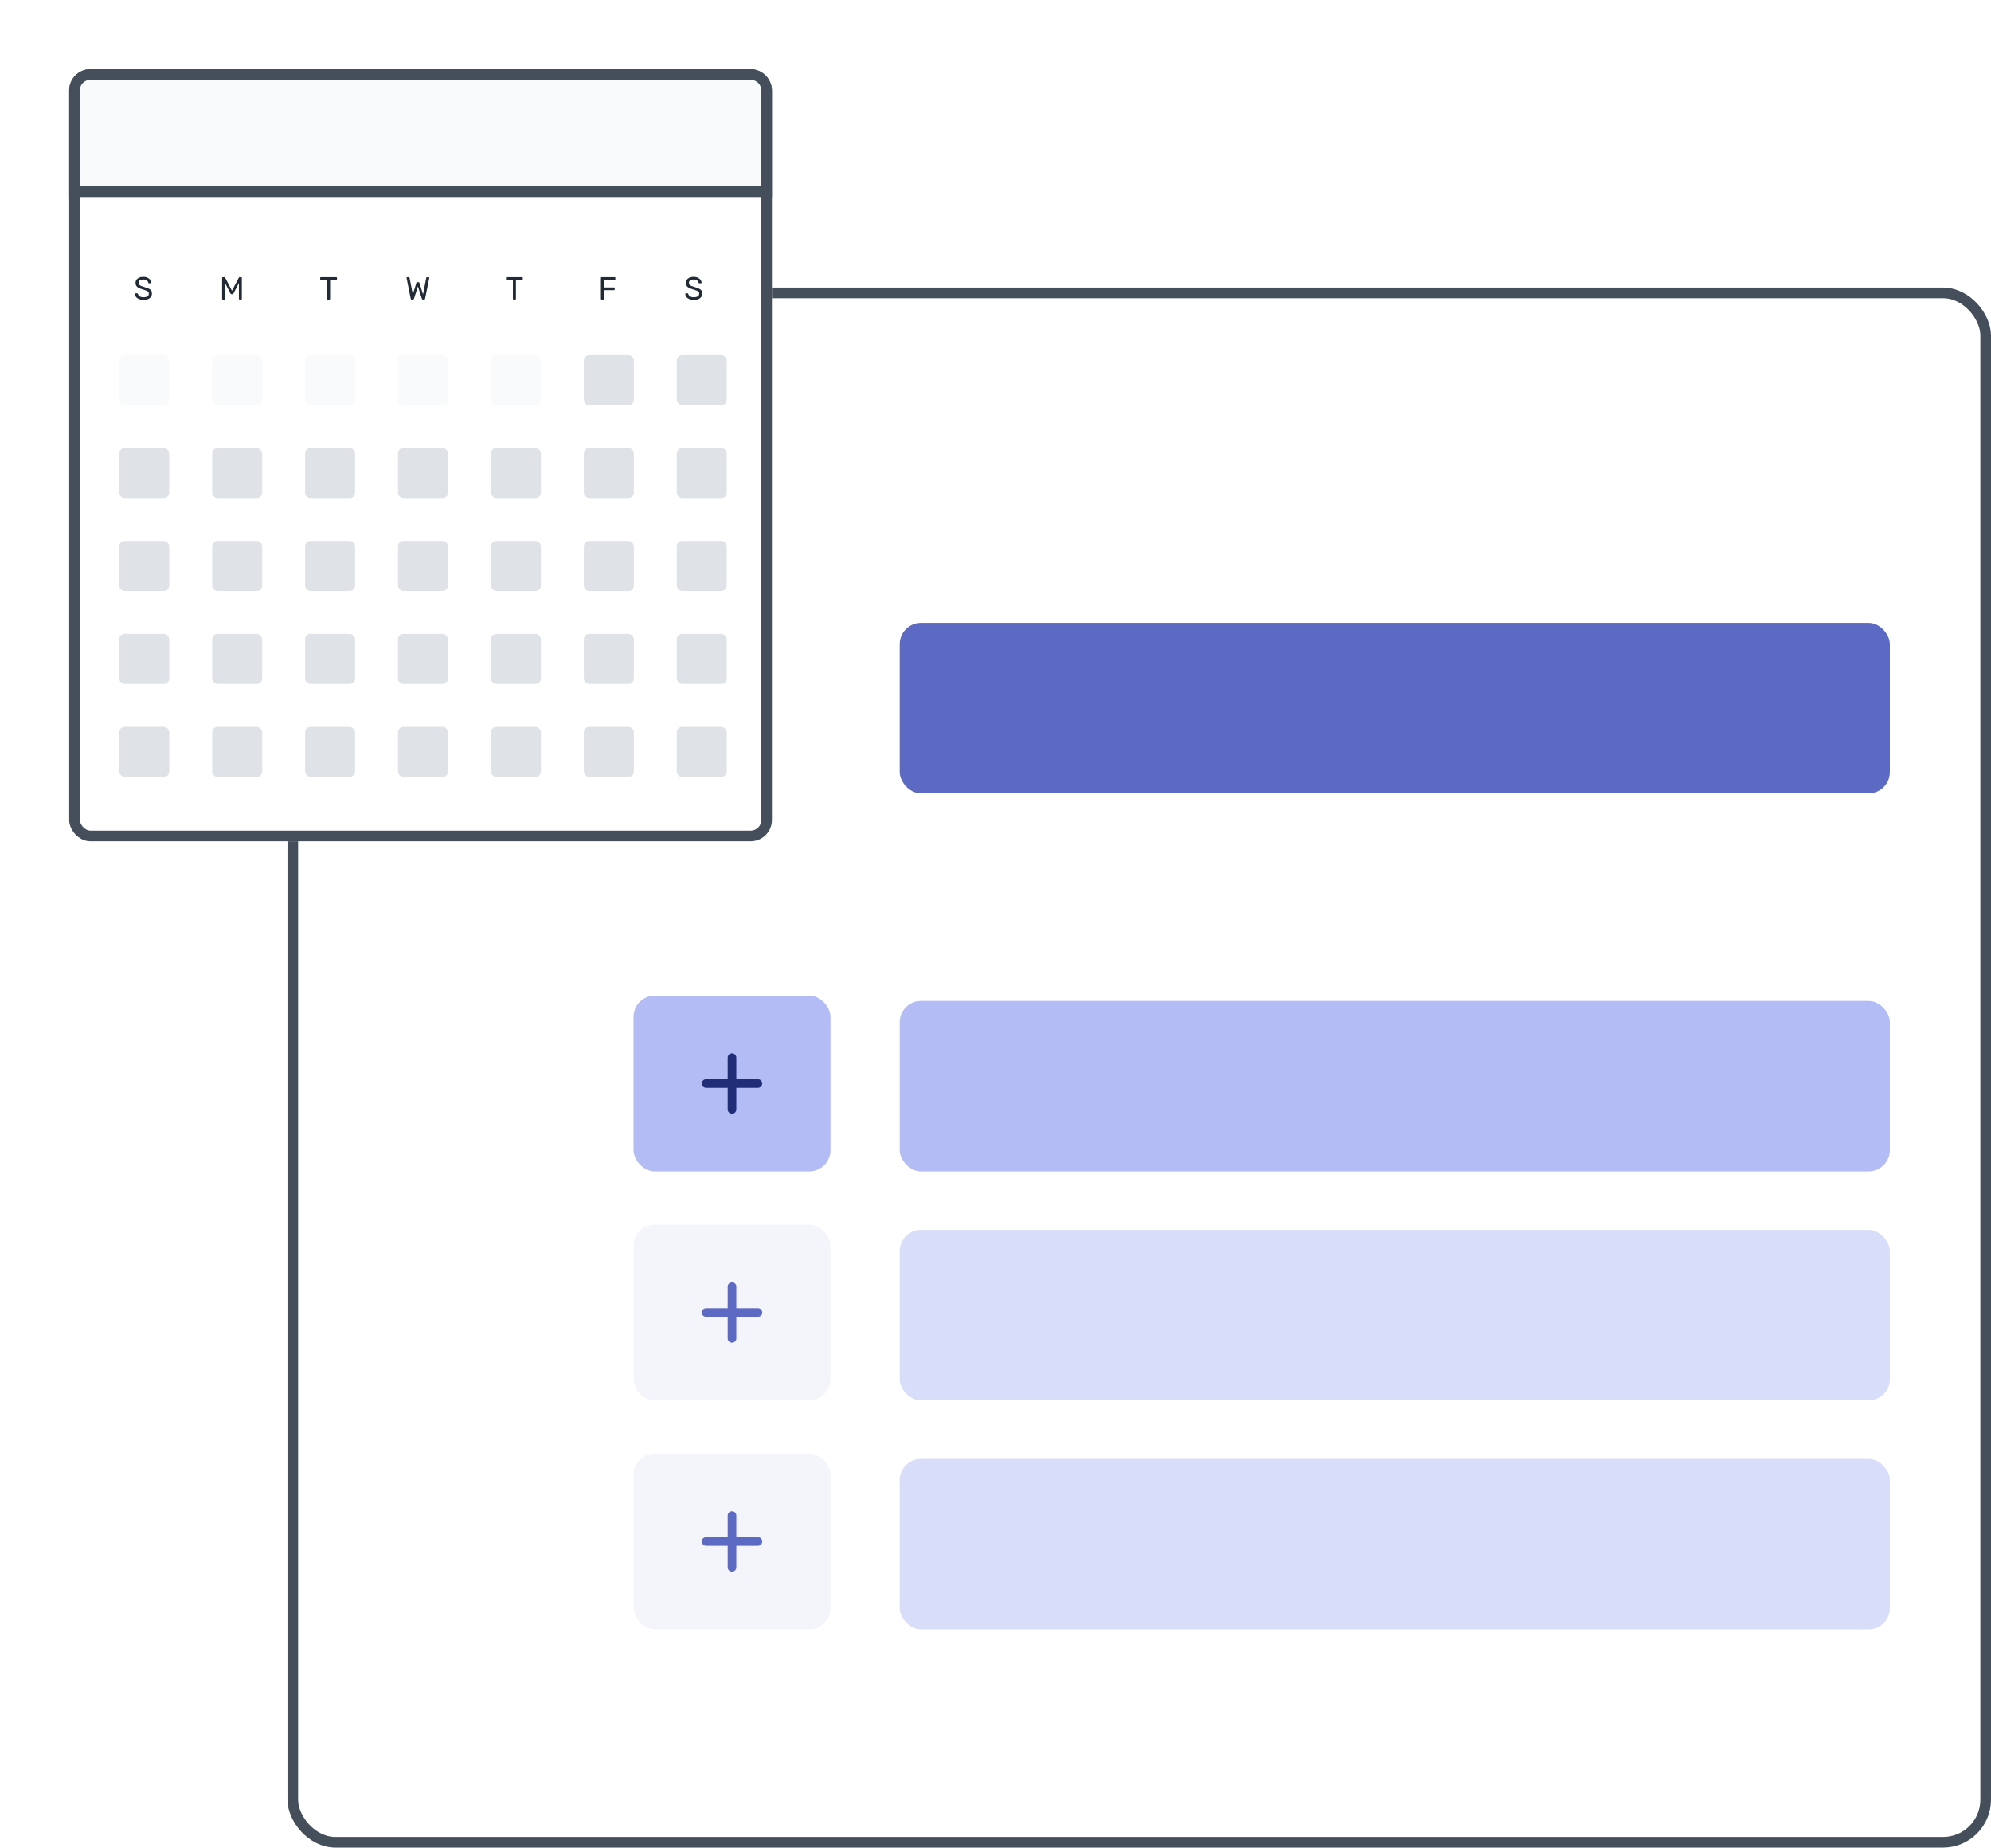 <svg fill="none" height="347" viewBox="0 0 374 347" width="374" xmlns="http://www.w3.org/2000/svg" xmlns:xlink="http://www.w3.org/1999/xlink"><filter id="a" color-interpolation-filters="sRGB" filterUnits="userSpaceOnUse" height="105.213" width="158" x="0" y="64.787"><feFlood flood-opacity="0" result="BackgroundImageFix"/><feColorMatrix in="SourceAlpha" type="matrix" values="0 0 0 0 0 0 0 0 0 0 0 0 0 0 0 0 0 0 127 0"/><feMorphology in="SourceAlpha" operator="dilate" radius="3" result="effect1_dropShadow"/><feOffset/><feGaussianBlur stdDeviation="5"/><feColorMatrix type="matrix" values="0 0 0 0 0 0 0 0 0 0 0 0 0 0 0 0 0 0 0.03 0"/><feBlend in2="BackgroundImageFix" mode="normal" result="effect1_dropShadow"/><feBlend in="SourceGraphic" in2="effect1_dropShadow" mode="normal" result="shape"/></filter><filter id="b" color-interpolation-filters="sRGB" filterUnits="userSpaceOnUse" height="171" width="158" x="0" y="0"><feFlood flood-opacity="0" result="BackgroundImageFix"/><feColorMatrix in="SourceAlpha" type="matrix" values="0 0 0 0 0 0 0 0 0 0 0 0 0 0 0 0 0 0 127 0"/><feMorphology in="SourceAlpha" operator="dilate" radius="3" result="effect1_dropShadow"/><feOffset/><feGaussianBlur stdDeviation="5"/><feColorMatrix type="matrix" values="0 0 0 0 0 0 0 0 0 0 0 0 0 0 0 0 0 0 0.01 0"/><feBlend in2="BackgroundImageFix" mode="normal" result="effect1_dropShadow"/><feBlend in="SourceGraphic" in2="effect1_dropShadow" mode="normal" result="shape"/></filter><rect height="291" rx="8" stroke="#454f5b" stroke-width="2" width="318" x="55" y="55"/><rect fill="#5c6ac4" height="32" rx="4" width="186" x="169" y="117"/><rect fill="#b3bcf5" height="32" rx="4" width="186" x="169" y="188"/><rect fill="#b3bcf5" fill-opacity=".5" height="32" rx="4" width="186" x="169" y="231"/><rect fill="#b3bcf5" fill-opacity=".5" height="32" rx="4" width="186" x="169" y="274"/><rect fill="#b3bcf5" height="33" rx="4" width="37" x="119" y="187"/><path clip-rule="evenodd" d="m132.636 202.689c-.448 0-.811.363-.811.811s.363.811.811.811h4.053v4.053c0 .448.363.811.811.811s.811-.363.811-.811v-4.053h4.053c.448 0 .811-.363.811-.811s-.363-.811-.811-.811h-4.053v-4.053c0-.448-.363-.811-.811-.811s-.811.363-.811.811v4.053z" fill="#202e78" fill-rule="evenodd"/><rect fill="#f4f5fa" height="33" rx="4" width="37" x="119" y="230"/><path clip-rule="evenodd" d="m132.636 245.689c-.448 0-.811.363-.811.811s.363.811.811.811h4.053v4.053c0 .448.363.811.811.811s.811-.363.811-.811v-4.053h4.053c.448 0 .811-.363.811-.811s-.363-.811-.811-.811h-4.053v-4.053c0-.448-.363-.811-.811-.811s-.811.363-.811.811v4.053z" fill="#5c6ac4" fill-rule="evenodd"/><rect fill="#f4f5fa" height="33" rx="4" width="37" x="119" y="273"/><path clip-rule="evenodd" d="m132.636 288.689c-.448 0-.811.363-.811.811s.363.811.811.811h4.053v4.053c0 .448.363.811.811.811s.811-.363.811-.811v-4.053h4.053c.448 0 .811-.363.811-.811s-.363-.811-.811-.811h-4.053v-4.053c0-.448-.363-.811-.811-.811s-.811.363-.811.811v4.053z" fill="#5c6ac4" fill-rule="evenodd"/><g filter="url(#a)"><rect fill="#fff" height="79.213" rx="4" width="132" x="13" y="77.787"/></g><g filter="url(#b)"><rect fill="#fff" height="145" rx="4" width="132" x="13" y="13"/><rect height="143" rx="3" stroke="#454f5b" stroke-width="2" width="130" x="14" y="14"/></g><path d="m26.949 56.31c-.328 0-.614-.052-.858-.156-.24-.104-.424-.24-.552-.408-.124-.172-.19-.356-.198-.552 0-.032.012-.06.036-.084s.054-.036.09-.036h.294c.072 0 .122.04.15.12.036.168.138.314.306.438.172.12.416.18.732.18.34 0 .594-.06.762-.18s.252-.286.252-.498c0-.136-.042-.248-.126-.336-.08-.088-.202-.164-.366-.228-.16-.068-.402-.15-.726-.246-.308-.088-.554-.182-.738-.282-.18-.1-.316-.222-.408-.366-.092-.148-.138-.334-.138-.558 0-.216.058-.408.174-.576.116-.172.284-.306.504-.402.22-.1.48-.15.78-.15.312 0 .578.056.798.168.224.108.394.246.51.414.116.164.178.33.186.498 0 .036-.012.066-.036.09s-.054.036-.09.036h-.3c-.032 0-.062-.01-.09-.03s-.048-.05-.06-.09c-.024-.172-.12-.314-.288-.426s-.378-.168-.63-.168c-.272 0-.488.054-.648.162-.16.104-.24.26-.24.468 0 .14.036.254.108.342.076.088.19.166.342.234.156.068.382.146.678.234.34.096.606.192.798.288.196.096.342.216.438.36.096.14.144.322.144.546 0 .376-.144.67-.432.882-.284.208-.67.312-1.158.312z" fill="#212b36"/><path d="m96.482 56.25c-.04 0-.074-.012-.102-.036-.024-.028-.036-.062-.036-.102v-3.546h-1.158c-.04 0-.074-.012-.102-.036-.024-.028-.036-.062-.036-.102v-.234c0-.044.012-.078.036-.102.028-.028.062-.042.102-.042h2.88c.044 0 .078.014.102.042.024.024.036.058.036.102v.234c0 .04-.014.074-.042.102-.024.024-.056.036-.096.036h-1.152v3.546c0 .04-.014.074-.042.102-.028.024-.062.036-.102.036z" fill="#212b36"/><path d="m61.575 56.25c-.04 0-.074-.012-.102-.036-.024-.028-.036-.062-.036-.102v-3.546h-1.158c-.04 0-.074-.012-.102-.036-.024-.028-.036-.062-.036-.102v-.234c0-.044.012-.078.036-.102.028-.028.062-.042.102-.042h2.88c.044 0 .078.014.102.042.024.024.036.058.036.102v.234c0 .04-.014.074-.042.102-.024.024-.056.036-.096.036h-1.152v3.546c0 .04-.014.074-.042.102-.028.024-.062.036-.102.036z" fill="#212b36"/><path d="m130.329 56.31c-.328 0-.614-.052-.858-.156-.24-.104-.424-.24-.552-.408-.124-.172-.19-.356-.198-.552 0-.032.012-.06.036-.084s.054-.036.09-.036h.294c.072 0 .122.04.15.12.036.168.138.314.306.438.172.12.416.18.732.18.34 0 .594-.06.762-.18s.252-.286.252-.498c0-.136-.042-.248-.126-.336-.08-.088-.202-.164-.366-.228-.16-.068-.402-.15-.726-.246-.308-.088-.554-.182-.738-.282-.18-.1-.316-.222-.408-.366-.092-.148-.138-.334-.138-.558 0-.216.058-.408.174-.576.116-.172.284-.306.504-.402.22-.1.48-.15.78-.15.312 0 .578.056.798.168.224.108.394.246.51.414.116.164.178.33.186.498 0 .036-.012.066-.036.09s-.054.036-.09.036h-.3c-.032 0-.062-.01-.09-.03s-.048-.05-.06-.09c-.024-.172-.12-.314-.288-.426s-.378-.168-.63-.168c-.272 0-.488.054-.648.162-.16.104-.24.26-.24.468 0 .14.036.254.108.342.076.088.19.166.342.234.156.068.382.146.678.234.34.096.606.192.798.288.196.096.342.216.438.36.096.14.144.322.144.546 0 .376-.144.67-.432.882-.284.208-.67.312-1.158.312z" fill="#212b36"/><path d="m41.861 56.25c-.04 0-.074-.012-.102-.036-.024-.028-.036-.062-.036-.102v-3.918c0-.044.012-.078.036-.102.024-.028.058-.042.102-.042h.282c.072 0 .122.03.15.09l1.278 2.454 1.29-2.454c.032-.06.08-.09.144-.09h.282c.044 0 .078.014.102.042.024.024.036.058.036.102v3.918c0 .04-.014.074-.042.102-.024.024-.056.036-.096.036h-.276c-.04 0-.072-.012-.096-.036-.024-.028-.036-.062-.036-.102v-2.982l-1.026 1.986c-.04.084-.104.126-.192.126h-.18c-.084 0-.148-.042-.192-.126l-1.02-1.986v2.982c0 .04-.014.074-.042.102-.024.024-.056.036-.096.036z" fill="#212b36"/><path d="m113.012 56.25c-.04 0-.072-.012-.096-.036-.024-.028-.036-.062-.036-.102v-3.918c0-.044.012-.078.036-.102.024-.028.056-.042.096-.042h2.436c.044 0 .078.014.102.042.028.024.042.058.042.102v.222c0 .04-.014.074-.042.102-.024.024-.058.036-.102.036h-2.01v1.422h1.89c.044 0 .078.014.102.042.028.024.042.056.042.096v.228c0 .04-.014.074-.042.102-.028.024-.062.036-.102.036h-1.89v1.632c0 .04-.014.074-.042.102-.028.024-.062.036-.102.036z" fill="#212b36"/><path d="m77.338 56.25c-.1 0-.162-.052-.186-.156l-.774-3.858-.012-.066c0-.032.012-.06.036-.084s.052-.036.084-.036h.294c.084 0 .132.034.144.102l.618 3.132.666-2.16c.024-.096.086-.144.186-.144h.21c.096 0 .16.048.192.144l.66 2.16.618-3.132c.012-.068.062-.102.15-.102h.288c.032 0 .06.012.084.036s.036.052.036.084c0 .024-.002.046-.006.066l-.78 3.858c-.02.104-.082.156-.186.156h-.216c-.1 0-.166-.05-.198-.15l-.744-2.31-.75 2.31c-.028.1-.092.15-.192.15z" fill="#212b36"/><rect fill="#f9fafb" height="9.398" rx="1" width="9.398" x="22.398" y="66.704"/><path d="m14 17c0-1.657 1.343-3 3-3h124c1.657 0 3 1.343 3 3v19h-130z" fill="#f9fafb" stroke="#454f5b" stroke-width="2"/><rect fill="#f9fafb" height="9.398" rx="1" width="9.398" x="39.852" y="66.704"/><rect fill="#f9fafb" height="9.398" rx="1" width="9.398" x="57.306" y="66.704"/><rect fill="#f9fafb" height="9.398" rx="1" width="9.398" x="74.759" y="66.704"/><rect fill="#f9fafb" height="9.398" rx="1" width="9.398" x="92.213" y="66.704"/><g fill="#dfe3e8"><rect height="9.398" rx="1" width="9.398" x="109.667" y="66.704"/><rect height="9.398" rx="1" width="9.398" x="127.12" y="66.704"/><rect height="9.398" rx="1" width="9.398" x="22.398" y="84.157"/><rect height="9.398" rx="1" width="9.398" x="39.852" y="84.157"/><rect height="9.398" rx="1" width="9.398" x="57.306" y="84.157"/><rect height="9.398" rx="1" width="9.398" x="74.759" y="84.157"/><rect height="9.398" rx="1" width="9.398" x="92.213" y="84.157"/><rect height="9.398" rx="1" width="9.398" x="109.667" y="84.157"/><rect height="9.398" rx="1" width="9.398" x="127.12" y="84.157"/><rect height="9.398" rx="1" width="9.398" x="22.398" y="101.611"/><rect height="9.398" rx="1" width="9.398" x="39.852" y="101.611"/><rect height="9.398" rx="1" width="9.398" x="57.306" y="101.611"/><rect height="9.398" rx="1" width="9.398" x="74.759" y="101.611"/><rect height="9.398" rx="1" width="9.398" x="92.213" y="101.611"/><rect height="9.398" rx="1" width="9.398" x="109.667" y="101.611"/><rect height="9.398" rx="1" width="9.398" x="127.12" y="101.611"/><rect height="9.398" rx="1" width="9.398" x="22.398" y="119.065"/><rect height="9.398" rx="1" width="9.398" x="39.852" y="119.065"/><rect height="9.398" rx="1" width="9.398" x="57.306" y="119.065"/><rect height="9.398" rx="1" width="9.398" x="74.759" y="119.065"/><rect height="9.398" rx="1" width="9.398" x="92.213" y="119.065"/><rect height="9.398" rx="1" width="9.398" x="109.667" y="119.065"/><rect height="9.398" rx="1" width="9.398" x="127.12" y="119.065"/><rect height="9.398" rx="1" width="9.398" x="22.398" y="136.519"/><rect height="9.398" rx="1" width="9.398" x="39.852" y="136.519"/><rect height="9.398" rx="1" width="9.398" x="57.306" y="136.519"/><rect height="9.398" rx="1" width="9.398" x="74.759" y="136.519"/><rect height="9.398" rx="1" width="9.398" x="92.213" y="136.519"/><rect height="9.398" rx="1" width="9.398" x="109.667" y="136.519"/><rect height="9.398" rx="1" width="9.398" x="127.12" y="136.519"/></g></svg>